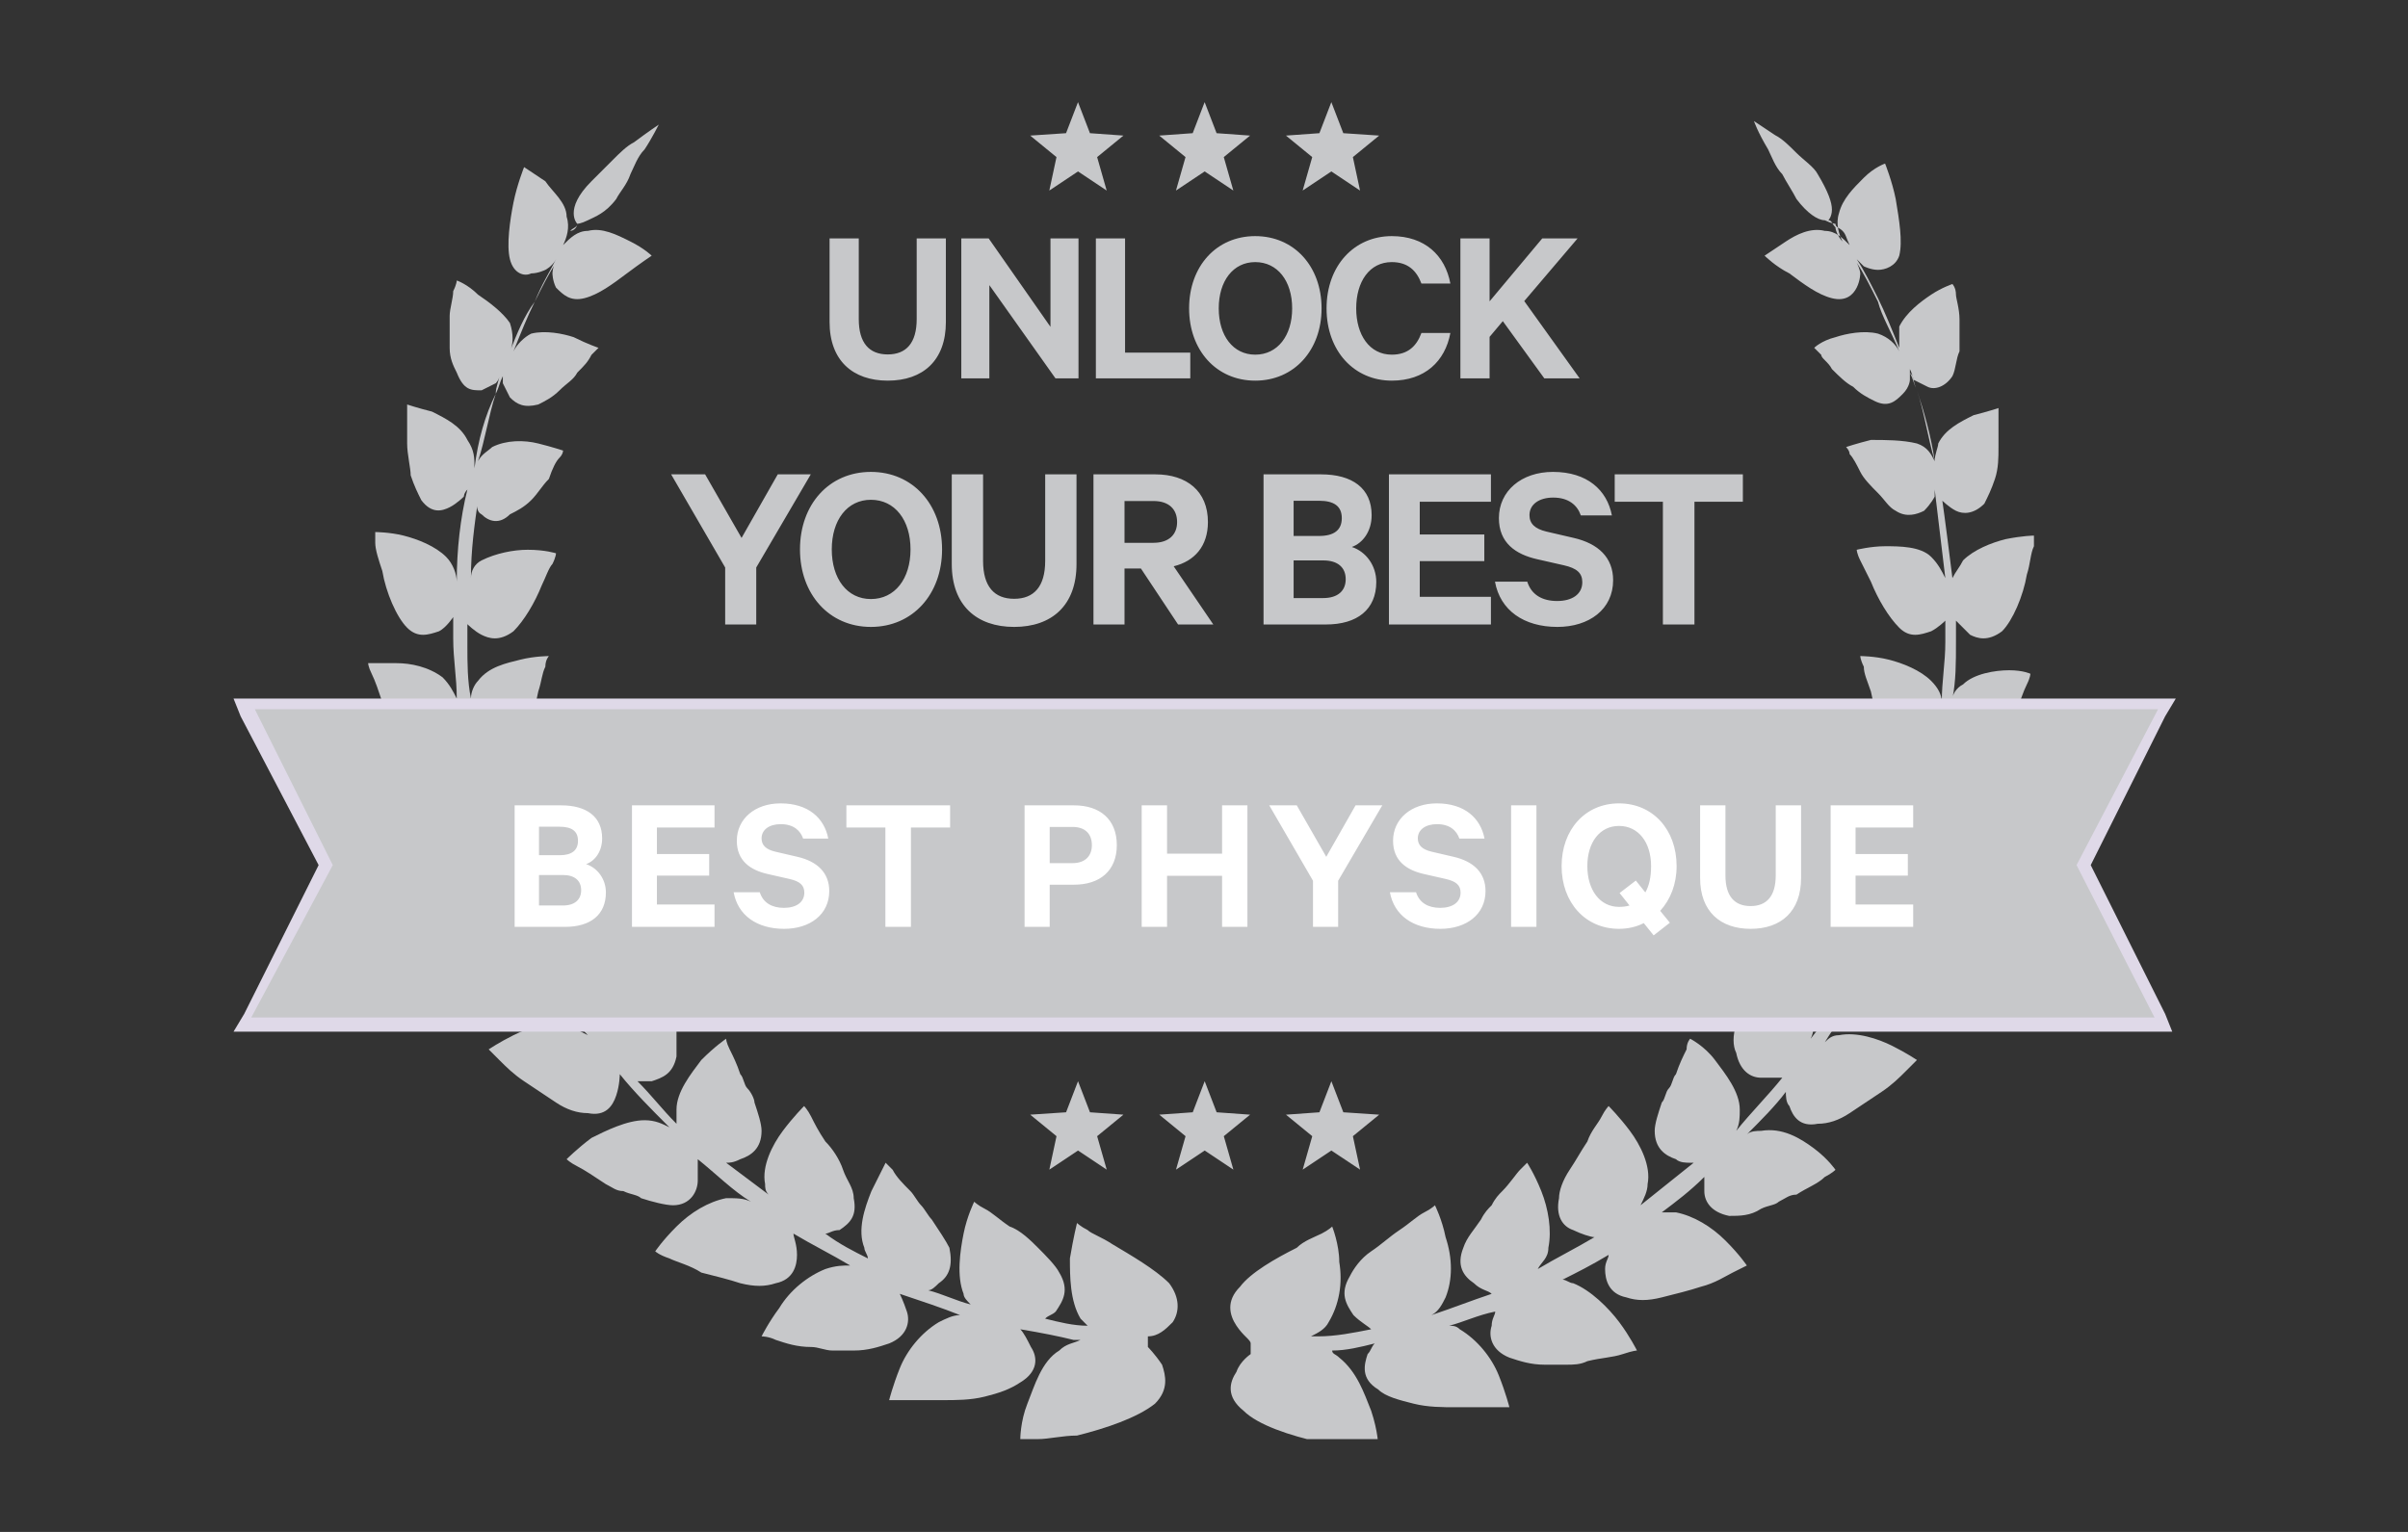 <svg xmlns="http://www.w3.org/2000/svg" fill="none" viewBox="0 0 165 105" height="105" width="165">
<rect x="0" y="0" width="165" height="105" fill="#333333" stroke="none"/>
<g clip-path="url(#clip0_2472_7776)">
<path fill="#C7C8CA" d="M137.669 45.94C136.697 45.94 135.24 46.182 134.512 46.911C134.026 47.154 133.783 47.64 133.783 47.883C134.026 46.668 134.026 45.454 134.026 43.997C134.026 43.511 134.026 43.025 134.026 42.54C134.026 42.54 134.512 43.025 134.997 43.511C135.483 43.754 136.212 43.997 137.183 43.268C137.912 42.54 138.64 40.84 138.883 39.383C139.126 38.654 139.126 37.925 139.369 37.44C139.369 36.954 139.369 36.711 139.369 36.711C139.369 36.711 138.64 36.711 137.426 36.954C136.454 37.197 135.24 37.682 134.512 38.411C134.269 38.897 134.026 39.14 133.783 39.625C133.54 37.682 133.297 35.74 133.054 34.04C133.054 34.282 133.054 34.282 133.054 34.282C133.054 34.282 133.54 34.768 134.026 35.011C134.512 35.254 135.24 35.254 135.969 34.525C136.212 34.04 136.454 33.554 136.697 32.825C136.94 32.097 136.94 31.368 136.94 30.64C136.94 29.911 136.94 29.183 136.94 28.697C136.94 28.211 136.94 27.968 136.94 27.968C136.94 27.968 136.212 28.211 135.24 28.454C134.269 28.94 133.297 29.425 132.812 30.397C132.812 30.64 132.569 31.125 132.569 31.611C132.083 29.911 131.84 28.211 131.354 26.754C131.112 26.268 131.112 26.025 130.869 25.54C131.112 25.782 131.112 26.025 131.112 26.025C131.112 26.025 131.597 26.268 132.083 26.511C132.569 26.754 133.297 26.511 133.783 25.782C134.026 25.297 134.026 24.568 134.269 24.082C134.269 23.354 134.269 22.625 134.269 21.897C134.269 21.168 134.026 20.44 134.026 20.197C134.026 19.711 133.783 19.468 133.783 19.468C133.783 19.468 133.054 19.711 132.326 20.197C131.597 20.683 130.626 21.411 130.14 22.383C130.14 22.625 130.14 23.354 130.14 23.84C129.654 22.625 129.169 21.411 128.683 20.44C128.197 19.468 127.712 18.497 127.226 17.768C127.469 18.011 127.712 18.254 127.712 18.254C127.712 18.254 128.197 18.497 128.683 18.497C129.169 18.497 129.897 18.254 130.14 17.525C130.383 16.554 130.14 15.097 129.897 13.64C129.654 12.425 129.169 11.211 129.169 11.211C129.169 11.211 128.44 11.454 127.712 12.183C126.983 12.911 126.254 13.64 126.012 14.611C125.769 15.34 126.012 16.068 126.254 16.554C126.012 16.311 125.769 15.825 125.769 15.583C125.526 15.34 125.526 15.097 125.283 15.097C125.283 15.097 125.526 14.854 125.526 14.368C125.526 13.883 125.283 13.154 124.554 11.94C124.312 11.454 123.583 10.968 123.097 10.483C122.612 9.997 122.126 9.511 121.64 9.268C120.912 8.783 120.183 8.297 120.183 8.297C120.183 8.297 120.426 9.025 121.154 10.24C121.397 10.725 121.64 11.454 122.126 11.94C122.369 12.425 122.854 13.154 123.097 13.64C123.826 14.611 124.554 15.097 125.04 15.097C125.526 15.34 125.769 15.34 125.769 15.34C125.769 15.583 126.012 15.583 126.254 15.825C126.497 16.068 126.497 16.311 126.74 16.797C126.254 16.311 125.769 15.825 125.04 15.825C124.069 15.583 123.097 16.068 122.369 16.554C121.64 17.04 120.912 17.525 120.912 17.525C120.912 17.525 121.64 18.254 122.612 18.74C123.583 19.468 124.554 20.197 125.526 20.44C126.497 20.683 126.983 20.197 127.226 19.711C127.469 19.225 127.469 18.74 127.469 18.74C127.469 18.74 127.469 18.497 127.226 18.011C127.712 18.74 128.197 19.711 128.683 20.683C128.926 21.654 129.654 22.868 130.14 24.082C129.897 23.597 129.412 23.111 128.683 22.868C127.712 22.625 126.497 22.868 125.769 23.111C124.797 23.354 124.312 23.84 124.312 23.84C124.312 23.84 124.554 24.082 124.797 24.325C124.797 24.568 125.283 24.811 125.526 25.297C126.012 25.782 126.497 26.268 126.983 26.511C127.469 26.997 127.954 27.24 128.44 27.483C129.412 27.968 129.897 27.483 130.383 26.997C130.869 26.511 130.869 26.025 130.869 26.025C130.869 26.025 130.869 25.782 130.869 25.297C131.112 25.782 131.112 26.268 131.354 26.754C131.84 28.211 132.326 29.911 132.569 31.611C132.326 31.125 132.083 30.64 131.354 30.397C130.383 30.154 129.169 30.154 128.197 30.154C127.226 30.397 126.497 30.64 126.497 30.64C126.497 30.64 126.74 30.883 126.74 31.125C126.983 31.368 127.226 31.854 127.469 32.34C127.712 32.825 128.197 33.311 128.683 33.797C129.169 34.282 129.412 34.768 129.897 35.011C130.626 35.497 131.354 35.254 131.84 35.011C132.326 34.525 132.569 34.04 132.569 34.04C132.569 34.04 132.569 33.797 132.569 33.554C132.812 35.497 133.054 37.682 133.297 39.625C133.054 39.14 132.812 38.654 132.326 38.168C131.597 37.44 130.14 37.44 129.169 37.44C128.197 37.44 127.226 37.682 127.226 37.682C127.226 37.682 127.226 37.925 127.469 38.411C127.712 38.897 127.954 39.383 128.197 39.868C128.683 41.083 129.412 42.297 130.14 43.025C130.869 43.754 131.597 43.511 132.326 43.268C132.812 43.025 133.297 42.54 133.297 42.54V42.297C133.297 42.782 133.297 43.511 133.297 43.997C133.297 45.454 133.054 46.668 133.054 48.125C133.054 47.64 132.812 47.154 132.326 46.668C131.597 45.94 130.383 45.454 129.412 45.211C128.44 44.968 127.469 44.968 127.469 44.968C127.469 44.968 127.469 45.211 127.712 45.697C127.712 46.182 127.954 46.668 128.197 47.397C128.44 48.611 128.926 50.068 129.654 51.04C130.383 52.011 131.112 52.011 131.597 51.768C132.326 51.525 132.812 51.04 132.812 51.04C132.812 51.04 132.812 51.04 132.812 50.797C132.569 52.497 132.083 54.44 131.597 56.14C131.597 55.654 131.597 55.168 131.112 54.682C130.383 53.711 129.412 53.225 128.197 52.74C127.226 52.497 126.254 52.254 126.254 52.254C126.254 52.254 126.254 52.497 126.254 52.982C126.254 53.468 126.254 53.954 126.497 54.682C126.74 56.14 126.74 57.597 127.226 58.568C127.712 59.54 128.44 59.782 129.169 59.54C129.897 59.297 130.383 59.054 130.383 59.054C129.897 60.511 129.169 61.968 128.683 63.425C128.683 63.668 128.44 63.668 128.44 63.911C128.44 63.425 128.44 62.94 128.197 62.454C127.712 61.482 126.497 60.511 125.526 60.025C124.554 59.54 123.583 59.297 123.583 59.297C123.583 59.297 123.583 59.54 123.583 60.025C123.583 60.511 123.34 60.997 123.34 61.725C123.34 63.182 123.097 64.639 123.583 65.854C123.826 66.825 124.797 67.311 125.526 67.311C126.254 67.311 126.74 67.068 126.74 67.068C126.012 68.525 125.04 69.982 124.069 71.197C124.312 70.711 124.312 70.225 124.069 69.74C123.826 68.525 122.854 67.554 121.883 66.825C120.912 66.097 120.183 65.611 120.183 65.611C120.183 65.611 120.183 65.854 119.94 66.34C119.697 66.825 119.697 67.311 119.454 68.04C119.212 68.768 119.212 69.497 118.969 70.225C118.726 70.954 118.726 71.682 118.969 72.168C119.212 73.382 119.94 73.868 120.669 73.868C121.397 73.868 121.883 73.868 122.126 73.868C121.154 75.082 119.94 76.297 118.969 77.511C119.212 77.025 119.212 76.54 119.212 76.054C119.212 74.84 118.24 73.625 117.512 72.654C116.783 71.682 115.812 71.197 115.812 71.197C115.812 71.197 115.569 71.439 115.569 71.925C115.326 72.411 115.083 72.897 114.84 73.625C114.597 73.868 114.597 74.354 114.354 74.597C114.112 74.84 114.112 75.325 113.869 75.568C113.626 76.297 113.383 77.025 113.383 77.511C113.383 78.725 114.112 79.211 114.84 79.454C115.083 79.697 115.569 79.697 115.812 79.697C116.054 79.697 116.054 79.697 116.054 79.697C114.84 80.668 113.626 81.639 112.412 82.611C112.655 82.125 112.897 81.639 112.897 81.154C113.14 79.939 112.412 78.482 111.683 77.511C110.955 76.54 110.226 75.811 110.226 75.811C110.226 75.811 109.983 76.054 109.74 76.54C109.497 77.025 109.012 77.511 108.769 78.24C108.283 78.968 108.04 79.454 107.555 80.182C107.069 80.911 106.826 81.639 106.826 82.125C106.583 83.34 107.069 84.068 107.797 84.311C108.283 84.554 109.012 84.797 109.255 84.797C108.04 85.525 106.583 86.254 105.369 86.982C105.612 86.497 106.097 86.254 106.097 85.525C106.34 84.311 106.097 82.854 105.612 81.639C105.126 80.425 104.64 79.697 104.64 79.697C104.64 79.697 104.397 79.939 104.155 80.182C103.912 80.425 103.426 81.154 102.94 81.639C102.697 81.882 102.455 82.125 102.212 82.611C101.969 82.854 101.726 83.097 101.483 83.582C100.997 84.311 100.512 84.797 100.269 85.525C99.783 86.74 100.269 87.468 100.997 87.954C101.483 88.439 101.969 88.439 102.212 88.682C100.755 89.168 99.54 89.654 98.083 90.139C98.569 89.897 98.812 89.411 99.055 88.925C99.54 87.711 99.54 86.254 99.055 84.797C98.812 83.582 98.326 82.611 98.326 82.611C98.326 82.611 98.083 82.854 97.597 83.097C97.112 83.34 96.626 83.825 95.897 84.311C95.169 84.797 94.683 85.282 93.955 85.768C93.226 86.254 92.74 86.982 92.497 87.468C91.769 88.682 92.255 89.411 92.74 90.139C93.226 90.625 93.712 90.868 93.955 91.111C92.74 91.354 91.526 91.597 90.312 91.597C90.069 91.597 90.069 91.597 89.826 91.597C90.312 91.354 90.797 91.111 91.04 90.625C91.769 89.411 92.012 87.954 91.769 86.497C91.769 85.282 91.283 84.068 91.283 84.068C91.283 84.068 91.04 84.311 90.555 84.554C90.069 84.797 89.34 85.04 88.855 85.525C87.397 86.254 85.697 87.225 84.969 88.197C83.998 89.168 84.24 90.139 84.726 90.868C85.212 91.597 85.698 91.839 85.698 92.082V92.811C85.698 92.811 84.969 93.297 84.726 94.025C84.24 94.754 83.998 95.725 85.212 96.697C86.183 97.668 88.369 98.397 90.555 98.882C91.526 99.125 92.497 99.125 93.226 99.125C93.955 99.125 94.44 99.125 94.44 99.125C94.44 99.125 94.44 98.154 93.955 96.697C93.469 95.482 92.983 94.025 91.769 93.054C91.526 92.811 91.283 92.811 91.283 92.568C92.255 92.568 93.226 92.325 94.197 92.082C93.955 92.325 93.955 92.568 93.712 92.811C93.469 93.539 93.226 94.511 94.44 95.239C94.926 95.725 95.897 95.968 96.869 96.211C97.84 96.454 98.812 96.454 99.783 96.454C100.755 96.454 101.726 96.454 102.455 96.454C103.183 96.454 103.426 96.454 103.426 96.454C103.426 96.454 103.183 95.482 102.697 94.268C102.212 93.054 101.24 91.839 100.026 91.111C99.783 90.868 99.54 90.868 99.297 90.868C100.269 90.625 101.24 90.139 102.455 89.897C102.455 90.139 102.212 90.382 102.212 90.868C101.969 91.597 102.212 92.568 103.426 93.054C104.155 93.297 104.883 93.539 105.855 93.539C106.34 93.539 106.826 93.539 107.312 93.539C107.797 93.539 108.283 93.539 108.769 93.297C109.74 93.054 110.469 93.054 111.197 92.811C111.926 92.568 112.169 92.568 112.169 92.568C112.169 92.568 111.683 91.597 110.955 90.625C110.226 89.654 109.012 88.439 107.797 87.954C107.555 87.954 107.312 87.711 107.069 87.711C108.04 87.225 109.012 86.74 110.226 86.011C110.226 86.254 109.983 86.497 109.983 86.982C109.983 87.711 110.226 88.682 111.44 88.925C112.169 89.168 112.897 89.168 113.869 88.925C114.84 88.682 115.812 88.439 116.54 88.197C117.512 87.954 118.24 87.468 118.726 87.225C119.212 86.982 119.697 86.74 119.697 86.74C119.697 86.74 119.212 86.011 118.24 85.04C117.269 84.068 116.054 83.34 114.84 83.097C114.597 83.097 114.354 83.097 113.869 83.097C114.84 82.368 115.812 81.639 116.783 80.668C116.783 80.911 116.783 81.397 116.783 81.639C116.783 82.368 117.269 83.097 118.483 83.34C119.212 83.34 119.94 83.34 120.669 82.854C121.154 82.611 121.64 82.611 121.883 82.368C122.369 82.125 122.612 81.882 123.097 81.882C123.826 81.397 124.554 81.154 125.04 80.668C125.526 80.425 125.769 80.182 125.769 80.182C125.769 80.182 125.283 79.454 124.312 78.725C123.34 77.997 122.126 77.268 120.669 77.511C120.426 77.511 119.94 77.511 119.697 77.754C120.669 76.782 121.64 75.811 122.369 74.84C122.369 75.082 122.369 75.568 122.612 75.811C122.854 76.54 123.34 77.268 124.554 77.025C125.283 77.025 126.012 76.782 126.74 76.297C127.469 75.811 128.197 75.325 128.926 74.84C129.654 74.354 130.14 73.868 130.626 73.382C131.112 72.897 131.354 72.654 131.354 72.654C131.354 72.654 130.626 72.168 129.654 71.682C128.683 71.197 127.226 70.711 126.012 70.954C125.526 70.954 125.283 71.197 125.04 71.439C125.769 70.225 126.74 69.011 127.469 67.797C127.469 68.04 127.712 68.525 127.712 68.768C127.954 69.497 128.683 69.982 129.897 69.74C131.112 69.497 132.569 68.282 133.783 66.825C134.269 66.097 134.754 65.611 135.24 65.125C135.483 64.639 135.726 64.397 135.726 64.397C135.726 64.397 134.997 63.911 133.783 63.668C132.569 63.425 131.354 63.182 130.14 63.668C129.654 63.911 129.412 63.911 129.169 64.154C129.169 64.154 129.169 64.154 129.169 63.911C129.897 62.454 130.383 61.24 130.869 59.782C130.869 60.025 131.112 60.511 131.354 60.754C131.84 61.24 132.569 61.725 133.54 61.239C134.512 60.754 135.969 59.297 136.697 57.84C137.183 57.111 137.426 56.625 137.669 56.14C137.912 55.654 138.154 55.411 138.154 55.411C138.154 55.411 137.426 55.168 136.212 54.925C135.24 54.682 133.783 54.925 132.812 55.411C132.326 55.654 132.083 55.897 131.84 56.14C132.326 54.44 132.569 52.982 132.812 51.282C132.812 51.525 133.054 52.011 133.54 52.254C134.026 52.74 134.754 52.982 135.726 52.497C136.697 51.768 137.669 50.311 138.154 48.854C138.397 48.125 138.64 47.397 138.883 46.911C139.126 46.425 139.126 46.182 139.126 46.182C139.126 46.182 138.64 45.94 137.669 45.94Z"></path>
<path fill="#C7C8CA" d="M80.355 90.625C80.841 89.896 80.841 88.925 80.112 87.954C79.141 86.982 77.441 86.011 76.226 85.282C75.498 84.796 74.769 84.554 74.526 84.311C74.041 84.068 73.798 83.825 73.798 83.825C73.798 83.825 73.555 84.796 73.312 86.254C73.312 87.468 73.312 89.168 74.041 90.382C74.283 90.625 74.283 90.625 74.526 90.868C73.555 90.868 72.583 90.625 71.612 90.382C71.855 90.139 72.098 90.139 72.341 89.896C72.826 89.168 73.312 88.439 72.583 87.225C72.341 86.739 71.612 86.011 71.126 85.525C70.641 85.039 69.912 84.311 69.183 84.068C68.455 83.582 67.969 83.096 67.483 82.854C66.998 82.611 66.755 82.368 66.755 82.368C66.755 82.368 66.269 83.339 66.026 84.554C65.783 85.768 65.541 87.468 66.026 88.682C66.026 88.925 66.269 89.168 66.512 89.411C65.541 89.168 64.569 88.682 63.598 88.439C63.841 88.439 64.083 88.196 64.326 87.954C65.055 87.468 65.298 86.739 65.055 85.525C64.812 85.039 64.326 84.311 63.841 83.582C63.598 83.339 63.355 82.854 63.112 82.611C62.869 82.368 62.626 81.882 62.383 81.639C61.898 81.154 61.412 80.668 61.169 80.182C60.926 79.939 60.684 79.696 60.684 79.696C60.684 79.696 60.198 80.668 59.712 81.639C59.226 82.854 58.741 84.311 59.226 85.525C59.226 85.768 59.469 86.011 59.469 86.254C58.498 85.768 57.526 85.282 56.555 84.554C56.798 84.554 57.041 84.311 57.526 84.311C58.255 83.825 58.741 83.339 58.498 82.125C58.498 81.396 58.012 80.911 57.769 80.182C57.526 79.454 57.041 78.725 56.555 78.239C56.069 77.511 55.826 77.025 55.584 76.539C55.341 76.054 55.098 75.811 55.098 75.811C55.098 75.811 54.369 76.539 53.641 77.511C52.912 78.482 52.184 79.939 52.426 81.154C52.426 81.396 52.426 81.639 52.669 81.882C51.698 81.154 50.726 80.425 49.755 79.696C49.998 79.696 50.241 79.696 50.726 79.454C51.455 79.211 52.184 78.725 52.184 77.511C52.184 77.025 51.941 76.296 51.698 75.568C51.698 75.325 51.455 74.839 51.212 74.597C50.969 74.354 50.969 73.868 50.726 73.625C50.483 72.897 50.241 72.411 49.998 71.925C49.755 71.439 49.755 71.197 49.755 71.197C49.755 71.197 49.026 71.682 48.055 72.654C47.326 73.625 46.355 74.839 46.355 76.054C46.355 76.296 46.355 76.539 46.355 77.025C45.383 76.054 44.655 75.082 43.684 74.111C43.926 74.111 44.412 74.111 44.655 74.111C45.383 73.868 46.112 73.625 46.355 72.411C46.355 71.925 46.355 71.197 46.355 70.468C46.355 69.739 46.112 69.011 45.869 68.282C45.626 67.554 45.626 67.068 45.383 66.582C45.141 66.097 45.141 65.854 45.141 65.854C45.141 65.854 43.684 65.854 42.712 66.582C41.741 67.311 40.769 68.282 40.526 69.496C40.526 69.739 40.526 70.225 40.526 70.468C39.798 69.254 39.069 68.282 38.341 67.068C38.584 67.068 39.069 67.311 39.312 67.311C40.041 67.311 40.769 67.068 41.255 65.854C41.498 64.882 41.498 63.182 41.498 61.725C41.498 60.996 41.498 60.511 41.255 60.025C41.255 59.539 41.255 59.297 41.255 59.297C41.255 59.297 40.283 59.297 39.312 60.025C38.341 60.511 37.126 61.482 36.641 62.454C36.398 62.697 36.398 63.182 36.398 63.425C36.398 63.425 36.398 63.425 36.398 63.182C35.669 61.968 35.184 60.511 34.698 59.054C34.941 59.297 35.184 59.297 35.669 59.539C36.398 59.539 37.126 59.539 37.612 58.568C38.098 57.596 38.341 55.897 38.341 54.682C38.341 53.954 38.341 53.468 38.584 52.982C38.584 52.496 38.584 52.254 38.584 52.254C38.584 52.254 37.855 52.496 36.883 52.739C35.912 52.982 34.698 53.711 33.969 54.682C33.726 54.925 33.726 55.411 33.484 55.654C32.998 54.197 32.755 52.496 32.512 51.039C32.755 51.282 32.998 51.525 33.484 51.525C33.969 52.011 34.941 52.011 35.426 51.039C36.155 50.311 36.641 48.611 36.883 47.397C37.126 46.668 37.126 46.182 37.369 45.697C37.369 45.211 37.612 44.968 37.612 44.968C37.612 44.968 36.641 44.968 35.669 45.211C34.698 45.454 33.484 45.697 32.755 46.668C32.512 46.911 32.269 47.397 32.269 47.882C32.026 46.668 32.026 45.454 32.026 44.239C32.026 43.754 32.026 43.268 32.026 42.782C32.026 42.782 32.512 43.268 32.998 43.511C33.484 43.754 34.212 43.997 35.184 43.268C35.912 42.539 36.641 41.325 37.126 40.111C37.369 39.625 37.612 38.897 37.855 38.654C38.098 38.168 38.098 37.925 38.098 37.925C38.098 37.925 37.369 37.682 36.155 37.682C35.184 37.682 33.969 37.925 32.998 38.411C32.512 38.654 32.269 39.139 32.269 39.625C32.269 37.682 32.512 35.982 32.755 34.282C32.755 34.282 32.512 35.011 32.998 35.254C33.484 35.739 34.212 35.982 34.941 35.254C35.426 35.011 35.912 34.768 36.398 34.282C36.883 33.797 37.126 33.311 37.612 32.825C37.855 32.097 38.098 31.611 38.341 31.368C38.584 31.125 38.584 30.882 38.584 30.882C38.584 30.882 37.855 30.64 36.883 30.397C35.912 30.154 34.698 30.154 33.726 30.64C33.484 30.882 32.998 31.125 32.755 31.611C33.241 30.154 33.484 28.454 33.969 26.997C34.212 26.511 34.212 26.268 34.455 25.782C34.455 26.025 34.455 26.268 34.455 26.268C34.455 26.268 34.698 26.754 34.941 27.239C35.426 27.725 35.912 27.968 36.883 27.725C37.369 27.482 37.855 27.239 38.341 26.754C38.826 26.268 39.312 26.025 39.555 25.54C40.041 25.054 40.283 24.811 40.526 24.325C40.769 24.082 41.012 23.84 41.012 23.84C41.012 23.84 40.283 23.597 39.312 23.111C38.584 22.868 37.369 22.625 36.398 22.868C35.912 23.111 35.426 23.597 35.184 24.082C35.669 22.868 36.155 21.654 36.641 20.682C37.126 19.711 37.612 18.739 38.098 18.011C37.855 18.254 37.855 18.739 37.855 18.739C37.855 18.739 37.855 19.225 38.098 19.711C38.584 20.197 39.069 20.682 40.041 20.439C41.012 20.197 41.983 19.468 42.955 18.739C43.926 18.011 44.655 17.525 44.655 17.525C44.655 17.525 44.169 17.04 43.198 16.554C42.226 16.068 41.255 15.582 40.283 15.825C39.555 15.825 39.069 16.311 38.584 16.797C38.826 16.554 39.069 16.311 39.069 15.825C39.312 15.825 39.555 15.582 39.555 15.339C39.555 15.339 39.798 15.339 40.283 15.097C40.769 14.854 41.498 14.611 42.226 13.639C42.469 13.154 42.955 12.668 43.198 11.94C43.441 11.454 43.684 10.725 44.169 10.239C44.655 9.511 45.141 8.54 45.141 8.54C45.141 8.54 44.412 9.025 43.441 9.754C42.955 9.997 42.469 10.482 41.983 10.968C41.498 11.454 41.012 11.94 40.526 12.425C39.555 13.397 39.312 14.125 39.312 14.611C39.312 15.097 39.555 15.339 39.555 15.339C39.555 15.582 39.312 15.582 39.069 15.825C39.069 16.311 38.826 16.554 38.584 16.797C38.826 16.311 39.069 15.582 38.826 14.854C38.826 13.882 37.855 13.154 37.369 12.425C36.641 11.94 35.912 11.454 35.912 11.454C35.912 11.454 35.426 12.668 35.184 13.882C34.941 15.097 34.698 16.797 34.941 17.768C35.184 18.739 35.912 18.982 36.398 18.739C36.883 18.739 37.369 18.497 37.369 18.497C37.369 18.497 37.855 18.254 38.098 17.768C37.612 18.739 37.126 19.468 36.641 20.682C35.912 21.654 35.426 22.868 34.941 24.082C35.184 23.597 35.184 22.868 34.941 22.14C34.455 21.411 33.484 20.682 32.755 20.197C32.026 19.468 31.298 19.225 31.298 19.225C31.298 19.225 31.298 19.468 31.055 19.954C31.055 20.439 30.812 21.168 30.812 21.654C30.812 22.382 30.812 23.111 30.812 23.84C30.812 24.568 31.055 25.054 31.298 25.54C31.784 26.754 32.269 26.754 32.998 26.754C33.484 26.511 33.969 26.268 33.969 26.268C33.969 26.268 34.212 26.025 34.212 25.782C34.212 26.025 33.969 26.511 33.969 26.997C33.241 28.454 32.755 30.154 32.512 32.097C32.512 31.368 32.512 30.882 32.026 30.154C31.541 29.182 30.569 28.697 29.598 28.211C28.626 27.968 27.898 27.725 27.898 27.725C27.898 27.725 27.898 27.968 27.898 28.454C27.898 28.939 27.898 29.668 27.898 30.397C27.898 31.125 28.141 32.097 28.141 32.582C28.384 33.311 28.626 33.797 28.869 34.282C29.598 35.254 30.326 35.011 30.812 34.768C31.298 34.525 31.784 34.039 31.784 34.039C31.784 34.039 31.784 33.797 32.026 33.554C31.541 35.497 31.298 37.682 31.298 39.868C31.298 39.382 31.055 38.654 30.569 38.168C29.841 37.439 28.626 36.954 27.655 36.711C26.684 36.468 25.712 36.468 25.712 36.468C25.712 36.468 25.712 36.711 25.712 37.197C25.712 37.682 25.955 38.411 26.198 39.139C26.441 40.597 27.169 42.297 27.898 43.025C28.626 43.754 29.355 43.511 30.084 43.268C30.569 43.025 31.055 42.297 31.055 42.297C31.055 42.297 31.055 42.054 31.055 41.811C31.055 42.297 31.055 43.025 31.055 43.754C31.055 45.211 31.298 46.425 31.298 47.882C31.055 47.397 30.812 46.911 30.326 46.425C29.355 45.697 28.141 45.454 27.169 45.454C26.198 45.454 25.226 45.454 25.226 45.454C25.226 45.454 25.226 45.697 25.469 46.182C25.712 46.668 25.955 47.397 26.198 48.125C26.926 49.582 27.655 51.039 28.626 51.768C29.598 52.496 30.326 52.011 30.812 51.525C31.298 51.039 31.541 50.554 31.541 50.554V50.311C31.784 52.254 32.269 54.197 32.755 55.897C32.512 55.411 32.026 54.925 31.541 54.682C30.569 54.197 29.112 54.197 28.141 54.197C27.169 54.439 26.198 54.682 26.198 54.682C26.198 54.682 26.441 54.925 26.684 55.411C26.926 55.897 27.169 56.625 27.655 57.111C28.626 58.568 29.841 59.782 30.812 60.268C31.784 60.754 32.512 60.268 32.998 59.782C33.969 60.025 33.969 59.297 33.969 59.297C33.969 59.297 33.969 59.297 33.969 59.054C34.455 60.511 35.184 61.968 35.669 63.425C35.669 63.668 35.912 63.911 35.912 64.154C35.426 63.668 35.184 63.425 34.455 63.182C33.241 62.697 32.026 62.939 30.812 63.182C29.841 63.425 28.869 63.911 28.869 63.911C28.869 63.911 29.112 64.154 29.355 64.639C29.598 65.125 30.326 65.611 30.812 66.339C32.026 67.554 33.484 68.768 34.698 69.011C35.912 69.254 36.398 68.768 36.883 68.039C37.126 67.311 37.369 66.825 37.369 66.825C37.369 66.825 37.369 66.825 37.369 66.582C38.341 68.039 39.069 69.739 40.283 70.954C39.798 70.711 39.312 70.468 38.826 70.225C37.612 69.982 36.155 70.468 35.184 70.954C34.212 71.439 33.484 71.925 33.484 71.925C33.484 71.925 33.726 72.168 34.212 72.654C34.698 73.139 35.184 73.625 35.912 74.111C36.641 74.597 37.369 75.082 38.098 75.568C38.826 76.054 39.555 76.296 40.283 76.296C41.498 76.539 41.983 75.811 42.226 75.082C42.469 74.354 42.469 73.625 42.469 73.625C43.441 74.839 44.655 76.054 45.869 77.268C45.383 77.025 44.898 76.782 44.169 76.782C42.955 76.782 41.498 77.511 40.526 77.996C39.555 78.725 38.826 79.454 38.826 79.454C38.826 79.454 39.069 79.696 39.555 79.939C40.041 80.182 40.769 80.668 41.498 81.154C41.983 81.396 42.226 81.639 42.712 81.639C43.198 81.882 43.684 81.882 43.926 82.125C44.655 82.368 45.626 82.611 46.112 82.611C47.326 82.611 47.812 81.639 47.812 80.911C47.812 80.425 47.812 80.182 47.812 79.939C47.812 79.696 47.812 79.454 47.812 79.454C49.026 80.425 50.241 81.639 51.455 82.368C50.969 82.125 50.483 82.125 49.755 82.125C48.541 82.368 47.326 83.096 46.355 84.068C45.383 85.039 44.898 85.768 44.898 85.768C44.898 85.768 45.141 86.011 45.869 86.254C46.355 86.496 47.326 86.739 48.055 87.225C49.026 87.468 49.998 87.711 50.726 87.954C51.698 88.196 52.426 88.196 53.155 87.954C54.369 87.711 54.612 86.739 54.612 86.011C54.612 85.282 54.369 84.796 54.369 84.554C55.584 85.282 57.041 86.011 58.255 86.739C57.769 86.739 57.283 86.739 56.555 86.982C55.341 87.468 54.126 88.439 53.398 89.654C52.669 90.625 52.184 91.596 52.184 91.596C52.184 91.596 52.669 91.596 53.155 91.839C53.883 92.082 54.612 92.325 55.584 92.325C56.069 92.325 56.555 92.568 57.041 92.568C57.526 92.568 58.012 92.568 58.498 92.568C59.469 92.568 60.198 92.325 60.926 92.082C62.141 91.596 62.383 90.625 62.141 89.896C61.898 89.168 61.655 88.682 61.655 88.682C63.112 89.168 64.569 89.654 65.783 90.139C65.298 90.139 64.812 90.382 64.326 90.625C63.112 91.354 62.141 92.568 61.655 93.782C61.169 94.996 60.926 95.968 60.926 95.968C60.926 95.968 61.412 95.968 61.898 95.968C62.626 95.968 63.355 95.968 64.569 95.968C65.541 95.968 66.512 95.968 67.483 95.725C68.455 95.482 69.183 95.239 69.912 94.754C71.126 94.025 71.126 93.053 70.641 92.325C70.398 91.839 70.155 91.353 69.912 91.111C71.369 91.353 72.583 91.596 73.555 91.839C73.798 91.839 73.798 91.839 74.041 91.839C73.555 92.082 73.069 92.082 72.583 92.568C71.369 93.296 70.883 94.996 70.398 96.211C69.912 97.425 69.912 98.639 69.912 98.639C69.912 98.639 70.398 98.639 71.126 98.639C71.855 98.639 72.826 98.396 73.798 98.396C75.74 97.911 77.926 97.182 79.141 96.211C80.112 95.239 79.869 94.268 79.626 93.539C79.141 92.811 78.655 92.325 78.655 92.325V91.596C79.383 91.596 79.869 91.111 80.355 90.625Z"></path>
<path fill="#C7C8CA" d="M16.732 70.225L22.317 59.297L16.732 48.368H148.36L142.774 59.297L148.36 70.225H16.732Z"></path>
<path fill="#DFD9E8" d="M147.874 48.611L142.288 59.296L147.631 69.739H17.218L22.803 59.296L17.46 48.611H147.874ZM149.088 47.882H147.874H17.218H16.003L16.489 49.096L21.832 59.296L16.732 69.496L16.003 70.711H17.218H147.631H148.846L148.36 69.496L143.26 59.296L148.36 49.096L149.088 47.882Z"></path>
<path fill="#C7C8CA" d="M60.829 26.09C58.438 26.09 56.844 24.715 56.844 22.074V16.34H58.844V21.871C58.844 23.512 59.563 24.293 60.829 24.293C62.094 24.293 62.813 23.512 62.813 21.871V16.34H64.813V22.074C64.813 24.715 63.235 26.09 60.829 26.09ZM73.901 16.34V25.934H72.323L67.792 19.543V25.934H65.87V16.34H67.745L71.98 22.402V16.34H73.901ZM75.091 25.934V16.34H77.091V24.168H81.56V25.934H75.091ZM90.556 21.137C90.556 23.996 88.681 26.09 86.01 26.09C83.338 26.09 81.479 23.996 81.479 21.137C81.479 18.262 83.338 16.184 86.01 16.184C88.681 16.184 90.556 18.262 90.556 21.137ZM88.541 21.137C88.541 19.262 87.541 17.965 86.01 17.965C84.494 17.965 83.51 19.262 83.51 21.137C83.51 23.012 84.494 24.309 86.01 24.309C87.541 24.309 88.541 23.012 88.541 21.137ZM90.898 21.137C90.898 18.2 92.804 16.184 95.367 16.184C97.632 16.184 99.023 17.512 99.382 19.434H97.398C97.07 18.559 96.476 17.965 95.367 17.965C93.835 17.965 92.929 19.309 92.929 21.137C92.929 22.949 93.835 24.309 95.367 24.309C96.476 24.309 97.07 23.715 97.398 22.824H99.382C99.023 24.762 97.632 26.09 95.367 26.09C92.804 26.09 90.898 24.074 90.898 21.137ZM102.069 16.34V20.653L105.678 16.34H108.1L104.444 20.637L108.24 25.934H105.819L102.975 22.012L102.069 23.09V25.934H100.069V16.34H102.069Z"></path>
<path fill="#C7C8CA" d="M50.813 36.87L53.293 32.513H55.556L51.819 38.898V42.803H49.69V38.898L45.987 32.513H48.316L50.813 36.87ZM64.552 37.658C64.552 40.725 62.541 42.97 59.675 42.97C56.81 42.97 54.816 40.725 54.816 37.658C54.816 34.574 56.81 32.345 59.675 32.345C62.541 32.345 64.552 34.574 64.552 37.658ZM62.39 37.658C62.39 35.647 61.318 34.256 59.675 34.256C58.05 34.256 56.994 35.647 56.994 37.658C56.994 39.669 58.05 41.06 59.675 41.06C61.318 41.06 62.39 39.669 62.39 37.658ZM69.49 42.97C66.926 42.97 65.217 41.496 65.217 38.663V32.513H67.362V38.446C67.362 40.205 68.133 41.043 69.49 41.043C70.848 41.043 71.618 40.205 71.618 38.446V32.513H73.764V38.663C73.764 41.496 72.071 42.97 69.49 42.97ZM78.177 38.965H77.054V42.803H74.926V32.513H79.166C81.328 32.513 82.769 33.669 82.769 35.781C82.769 37.423 81.864 38.462 80.423 38.814L83.138 42.803H80.724L78.177 38.965ZM77.054 34.34V37.205H79.032C80.104 37.205 80.657 36.636 80.657 35.781C80.657 34.909 80.104 34.34 79.032 34.34H77.054ZM92.629 37.49C93.601 37.809 94.305 38.764 94.305 39.887C94.305 41.781 92.998 42.803 90.853 42.803H86.58V32.513H90.518C92.663 32.513 93.987 33.468 93.987 35.312C93.987 36.418 93.384 37.222 92.629 37.49ZM88.641 36.736H90.384C91.406 36.736 91.942 36.334 91.942 35.513C91.942 34.692 91.406 34.323 90.384 34.323H88.641V36.736ZM88.641 38.412V40.993H90.669C91.674 40.993 92.21 40.49 92.21 39.702C92.21 38.898 91.674 38.412 90.669 38.412H88.641ZM95.172 32.513H102.161V34.39H97.284V36.636H101.708V38.462H97.284V40.909H102.161V42.803H95.172V32.513ZM102.439 39.87H104.651C104.936 40.775 105.69 41.194 106.696 41.194C107.735 41.194 108.422 40.725 108.422 39.904C108.422 39.283 108.053 38.948 107.165 38.747L105.322 38.328C103.847 37.993 102.707 37.205 102.707 35.513C102.707 33.653 104.249 32.345 106.411 32.345C108.757 32.345 110.115 33.586 110.45 35.328H108.321C108.087 34.641 107.5 34.105 106.428 34.105C105.456 34.105 104.802 34.574 104.802 35.312C104.802 35.898 105.188 36.25 105.959 36.434L107.835 36.87C109.511 37.256 110.534 38.211 110.534 39.769C110.534 41.764 108.891 42.97 106.713 42.97C104.417 42.97 102.791 41.831 102.439 39.87ZM110.643 34.39V32.513H119.424V34.39H116.106V42.803H113.944V34.39H110.643Z"></path>
<path fill="white" d="M40.161 59.229C40.948 59.486 41.517 60.26 41.517 61.168C41.517 62.701 40.459 63.529 38.723 63.529H35.264V55.2H38.452C40.188 55.2 41.26 55.973 41.26 57.465C41.26 58.361 40.771 59.012 40.161 59.229ZM36.933 58.618H38.343C39.171 58.618 39.605 58.293 39.605 57.628C39.605 56.964 39.171 56.665 38.343 56.665H36.933V58.618ZM36.933 59.975V62.064H38.574C39.388 62.064 39.822 61.657 39.822 61.019C39.822 60.368 39.388 59.975 38.574 59.975H36.933ZM43.304 55.2H48.96V56.719H45.013V58.537H48.594V60.016H45.013V61.996H48.96V63.529H43.304V55.2ZM50.271 61.155H52.061C52.292 61.887 52.902 62.226 53.716 62.226C54.557 62.226 55.113 61.847 55.113 61.182C55.113 60.68 54.815 60.409 54.096 60.246L52.604 59.907C51.41 59.636 50.488 58.998 50.488 57.628C50.488 56.123 51.736 55.065 53.486 55.065C55.385 55.065 56.483 56.068 56.755 57.479H55.032C54.842 56.923 54.367 56.489 53.499 56.489C52.712 56.489 52.184 56.869 52.184 57.465C52.184 57.94 52.495 58.225 53.119 58.374L54.639 58.727C55.995 59.039 56.822 59.812 56.822 61.074C56.822 62.688 55.493 63.664 53.73 63.664C51.871 63.664 50.556 62.742 50.271 61.155ZM57.996 56.719V55.2H65.103V56.719H62.418V63.529H60.668V56.719H57.996ZM73.596 60.639H71.927V63.529H70.205V55.2H73.596C75.359 55.2 76.526 56.15 76.526 57.927C76.526 59.69 75.359 60.639 73.596 60.639ZM74.817 57.927C74.817 57.181 74.383 56.679 73.487 56.679H71.927V59.161H73.487C74.383 59.161 74.817 58.645 74.817 57.927ZM83.739 55.2H85.475V63.529H83.739V60.029H79.968V63.529H78.231V55.2H79.968V58.51H83.739V55.2ZM90.878 58.727L92.885 55.2H94.716L91.692 60.368V63.529H89.969V60.368L86.971 55.2H88.857L90.878 58.727ZM95.238 61.155H97.029C97.259 61.887 97.87 62.226 98.684 62.226C99.525 62.226 100.081 61.847 100.081 61.182C100.081 60.68 99.782 60.409 99.064 60.246L97.571 59.907C96.378 59.636 95.455 58.998 95.455 57.628C95.455 56.123 96.703 55.065 98.453 55.065C100.352 55.065 101.451 56.068 101.722 57.479H99.999C99.809 56.923 99.335 56.489 98.467 56.489C97.68 56.489 97.151 56.869 97.151 57.465C97.151 57.94 97.463 58.225 98.087 58.374L99.606 58.727C100.962 59.039 101.79 59.812 101.79 61.074C101.79 62.688 100.461 63.664 98.697 63.664C96.839 63.664 95.523 62.742 95.238 61.155ZM105.279 55.2V63.529H103.543V55.2H105.279ZM113.311 64.112L112.633 63.271C112.131 63.529 111.548 63.664 110.937 63.664C108.618 63.664 107.004 61.847 107.004 59.364C107.004 56.869 108.618 55.065 110.937 55.065C113.257 55.065 114.884 56.869 114.884 59.364C114.884 60.599 114.464 61.657 113.759 62.43L114.423 63.244L113.311 64.112ZM113.135 59.364C113.135 57.737 112.267 56.611 110.937 56.611C109.622 56.611 108.767 57.737 108.767 59.364C108.767 60.992 109.622 62.159 110.937 62.159C111.195 62.159 111.439 62.132 111.656 62.064L110.978 61.209L112.09 60.355L112.741 61.168C112.999 60.721 113.135 60.124 113.135 59.364ZM119.953 63.664C117.878 63.664 116.494 62.471 116.494 60.178V55.2H118.23V60.002C118.23 61.426 118.854 62.104 119.953 62.104C121.052 62.104 121.676 61.426 121.676 60.002V55.2H123.412V60.178C123.412 62.471 122.042 63.664 119.953 63.664ZM125.438 55.2H131.094V56.719H127.147V58.537H130.728V60.016H127.147V61.996H131.094V63.529H125.438V55.2Z"></path>
<path fill="#C7C8CA" d="M73.868 74.108L74.687 76.238L76.98 76.401L75.178 77.876L75.834 80.169L73.868 78.859L71.903 80.169L72.394 77.876L70.592 76.401L73.049 76.238L73.868 74.108Z"></path>
<path fill="#C7C8CA" d="M91.228 74.109L92.047 76.238L94.504 76.402L92.702 77.876L93.194 80.169L91.228 78.859L89.263 80.169L89.918 77.876L88.116 76.402L90.409 76.238L91.228 74.109Z"></path>
<path fill="#C7C8CA" d="M82.547 74.108L83.366 76.238L85.659 76.401L83.857 77.876L84.513 80.169L82.547 78.859L80.581 80.169L81.236 77.876L79.435 76.401L81.728 76.238L82.547 74.108Z"></path>
</g>
<path fill="#C7C8CA" d="M73.866 7L74.685 9.129L76.979 9.293L75.177 10.768L75.832 13.061L73.866 11.75L71.901 13.061L72.392 10.768L70.59 9.293L73.047 9.129L73.866 7Z"></path>
<path fill="#C7C8CA" d="M91.226 7L92.045 9.129L94.502 9.293L92.701 10.767L93.192 13.06L91.226 11.75L89.261 13.06L89.916 10.767L88.114 9.293L90.407 9.129L91.226 7Z"></path>
<path fill="#C7C8CA" d="M82.544 7L83.363 9.129L85.657 9.293L83.855 10.767L84.51 13.06L82.544 11.75L80.579 13.06L81.234 10.767L79.432 9.293L81.725 9.129L82.544 7Z"></path>
<defs>
<clipPath id="clip0_2472_7776">
<rect transform="translate(16 8.297)" fill="white" height="90.343" width="133.085"></rect>
</clipPath>
</defs>
</svg>
